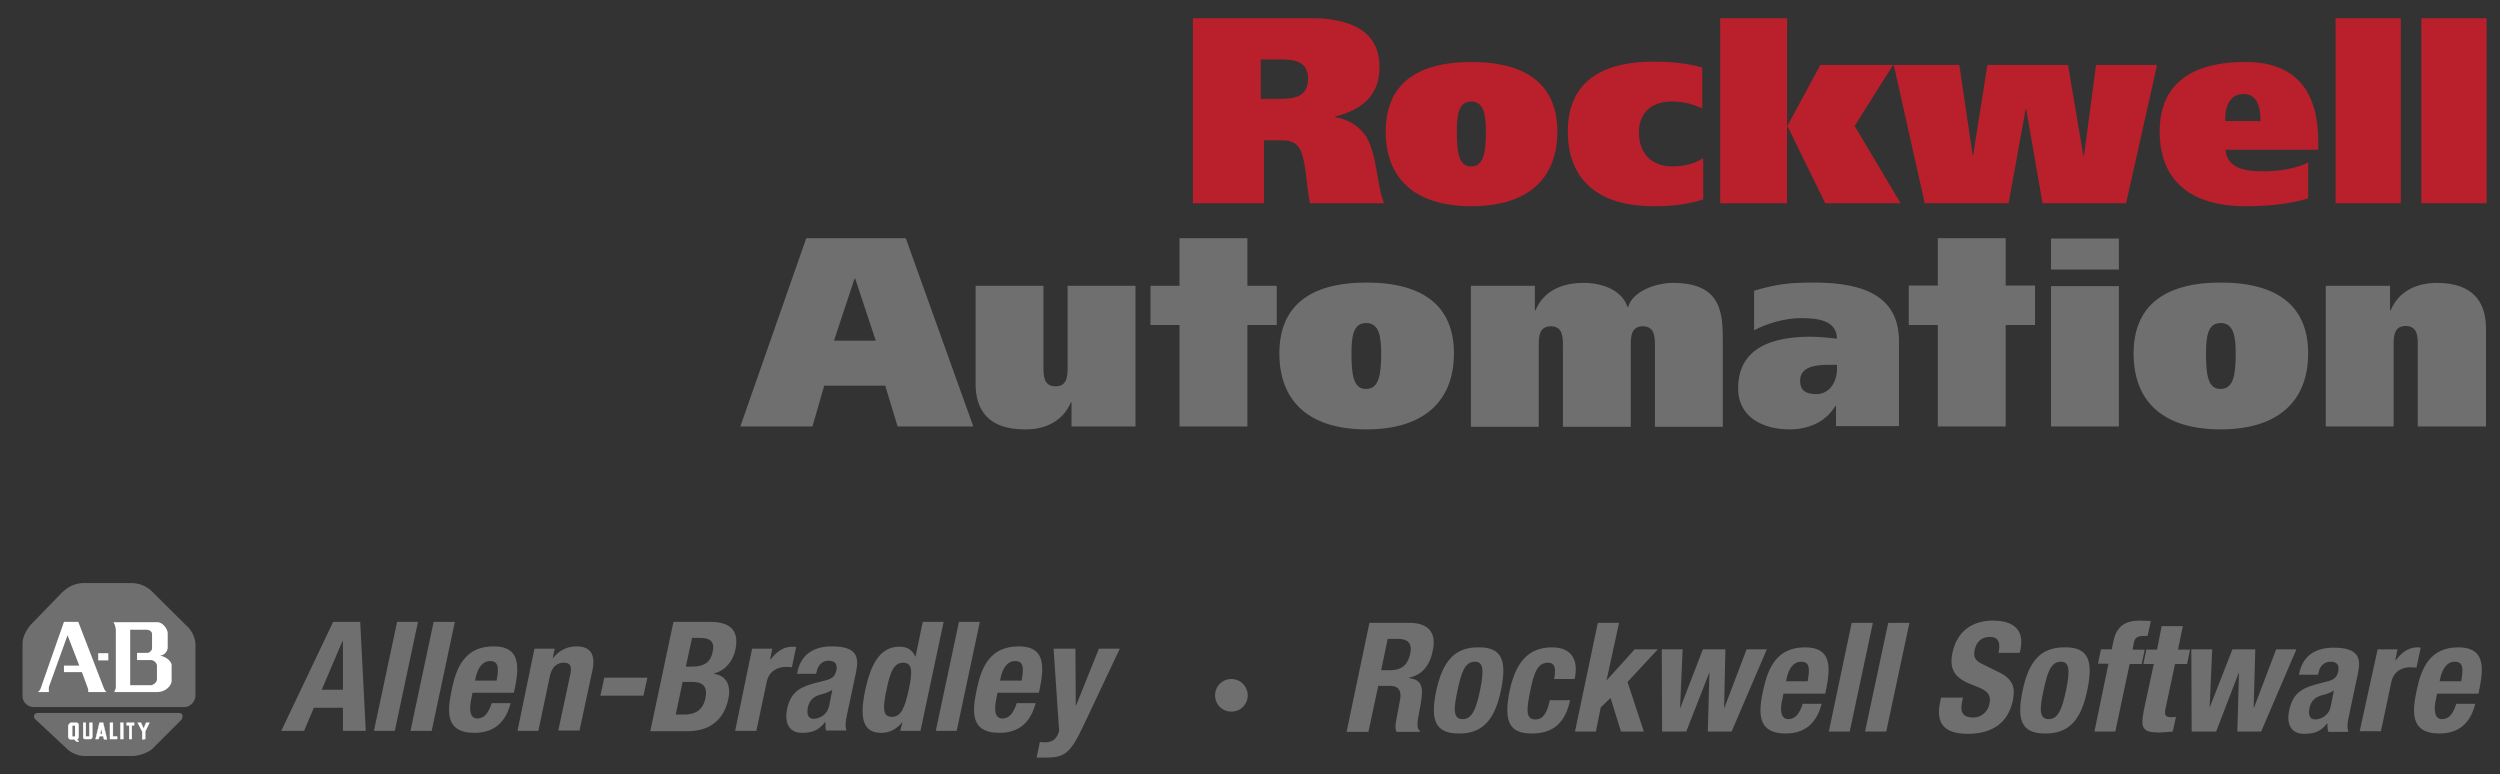 <svg xmlns="http://www.w3.org/2000/svg" xmlns:xlink="http://www.w3.org/1999/xlink" viewBox="0 0 766.2 237.3" xml:space="preserve"><rect x="0" y="0" width="766.2" height="237.3" fill="#333333" stroke="none"/><defs><path id="a" d="M-6.2-10.1H775v247.4H-6.2z"/></defs><clipPath id="b"><use xlink:href="#a" overflow="visible"/></clipPath><g clip-path="url(#b)"><defs><path id="c" d="M-1857.4-3502.2H959.7V447.6h-2817.1z"/></defs><clipPath id="d"><use xlink:href="#c" overflow="visible"/></clipPath><g clip-path="url(#d)"><defs><path id="e" d="M-6.2-10.1H775v247.4H-6.2z"/></defs><clipPath id="f"><use xlink:href="#e" overflow="visible"/></clipPath><path clip-path="url(#f)" fill="#706F6F" d="M226.9 130.7H249l3.6-12.5h18.7l3.8 12.5h23.2L277.6 73h-30.5l-20.2 57.7zm35-45.3h.2l6.3 19h-12.8l6.3-19z"/><g clip-path="url(#f)"><defs><path id="g" d="M6.9 5.6h755.2v226.7H6.9z"/></defs><clipPath id="h"><use xlink:href="#g" overflow="visible"/></clipPath><path clip-path="url(#h)" fill="#706F6F" d="M348.1 130.7h-19.7v-7.4h-.2c-2.5 6-8.2 8.4-14.1 8.3-11.1 0-15.1-5.8-15.1-14v-30h20.8v24.9c0 2.5 0 5.9 3.7 5.9s3.7-3.4 3.7-5.9V87.6H348v43.1M392.1 108.3c0 14.9 9.3 23.3 26.7 23.3 17.3 0 26.8-8.4 26.8-23.3 0-14.5-9.4-21.7-26.8-21.7-17.5 0-26.7 7.3-26.7 21.7m22.1 0c0-5.1.5-9.3 4.5-9.3s4.6 4.2 4.6 9.3c0 6.3-.6 10.9-4.6 10.9-4 .1-4.5-4.6-4.5-10.9M450.7 87.6h19.7v7.5h.2c2.5-6 8.2-8.4 14.7-8.4 5.8 0 11.8 2.2 13.5 7.4h.2c1.4-5 8.7-7.4 13.8-7.4 15.2 0 15.2 9.8 15.2 18.2v25.9h-20.8v-24.9c0-2.5 0-5.9-3.7-5.9s-3.7 3.4-3.7 5.9v24.9H479v-24.9c0-2.5 0-5.9-3.7-5.9s-3.7 3.4-3.7 5.9v24.9h-20.8V87.6M537.6 101.2c4.1-2.1 9.4-3.7 14.4-3.7 5.2 0 10.9.7 11 6.3-1.9-.2-5.2-.6-8.1-.6-10.3 0-22.2 2.6-22.2 15.8 0 9 7.8 12.6 15.8 12.6 5.8 0 11.1-2.3 14-7.2h.2v6.2H582v-26.1c0-15.8-14.5-17.9-26.4-17.9-8.1 0-11.8.7-18 2.5v12.1m25.4 11.9c0 3.7-2.1 7.7-6.4 7.7-3.2 0-4.9-1.2-4.9-4.1 0-4.5 5-4.9 9.2-4.9h2.1v1.3zM649.4 82.6h-20.8v-9.5h20.8v9.5zm-20.8 5.1h20.8v43h-20.8v-43zM653.9 108.3c0 14.9 9.2 23.3 26.7 23.3 17.3 0 26.8-8.4 26.8-23.3 0-14.5-9.4-21.7-26.8-21.7s-26.7 7.3-26.7 21.7m22.2 0c0-5.1.5-9.3 4.5-9.3s4.6 4.2 4.6 9.3c0 6.3-.6 10.9-4.6 10.9-4 .1-4.5-4.6-4.5-10.9M712.8 87.6h19.7v7.5h.2c2.5-6 8.2-8.4 14.1-8.4 11.1 0 15.1 5.8 15.1 14v30H741v-24.9c0-2.5 0-5.9-3.7-5.9s-3.7 3.4-3.7 5.9v24.9h-20.8V87.6M623.7 87.5h-9V73h-20.8v14.5H585v12.1h8.9v31.1h20.8V99.6h9zM382.3 73h-20.8v14.6h-8.9v12h8.9v31.1h20.8V99.6h9v-12h-9z"/><path clip-path="url(#h)" fill="#B9202B" d="M365.6 62.3h21.8V43h4.9c2.7 0 4.9.3 6.2 2.9 1.8 3.4 2 12.3 3 16.4h22.7c-2.3-5.5-2-14.3-5.4-20.3-2-3-4.9-5.3-9.6-6.1v-.2c8.1-2 13.6-6.4 13.6-15.1 0-10.9-8.4-15.1-22-15.1h-35.2v56.8m20.8-44.1h6c4.4 0 8.5.7 8.5 5.9 0 5.7-4.4 6.2-8.8 6.2h-5.7V18.2zM424.7 40.3c0 14.6 9.1 22.9 26.3 22.9 17.1 0 26.3-8.3 26.3-22.9C477.3 26.1 468 19 451 19c-17.2 0-26.3 7.1-26.3 21.3m21.8 0c0-5.1.5-9.2 4.4-9.2 3.9 0 4.5 4.2 4.5 9.2 0 6.2-.6 10.7-4.5 10.7-3.9.1-4.4-4.5-4.4-10.7M522 61.1c-4.6 1.5-9.1 2.1-15.2 2.1-17.2 0-26.3-8.3-26.3-22.9 0-14.2 9.1-21.4 26.3-21.4 6.1 0 10.7.6 14.9 1.8v12.5c-2.5-1.1-5.5-2.1-9.2-2.1-6.1 0-10.2 3.2-10.2 9.5 0 6.6 4.1 10.4 10.2 10.4 3.7 0 6.7-.8 9.5-2.5v12.6M547.7 38.6h.1l10.1-18.7h22.3l-11.8 18.7 14.1 23.7h-23.1l-11.6-23.7h-.1v23.7h-20.5V5.6h20.5zM604.6 47.7h.1l4.4-27.8h24.7l4.7 27.8h.2l3.7-27.8h18.7l-9.5 42.4H626l-5-28.8h-.2l-5.2 28.8h-25.7l-9.5-42.4h20.1zM710.5 46v-2.5c0-14.3-5.8-24.5-22.3-24.5-17.2 0-26.3 7.2-26.3 21.3 0 14.7 9.1 22.9 26.3 22.9 7.2 0 13.7-.7 19.2-2.4v-11c-3.3 1.7-8.3 2.7-13.9 2.7-6.1 0-11-1.2-11.4-6.6h28.4M682 37.1c-.2-3.3.8-8.3 5.6-8.3 4.7 0 5.2 5.1 5.2 8.3H682zM715.8 5.6h20v56.7h-20zM742.1 5.6h20v56.7h-20z"/><path clip-path="url(#h)" fill="#706F6F" d="M382.4 213.1c0 2.7-2.1 5-5 5s-5-2.3-5-5c0-2.8 2.2-5 5-5s5 2.3 5 5M6.9 213.6v-16.3c0-2.2 1.2-4.1 2.3-5.6l9.9-10.2c1.7-1.6 3.7-2.7 6.2-2.8h15.1c2.1 0 4.1.8 5.8 2.2l11.7 11.6c1.3 1.5 2 3.5 2 5v15.9c-.2 2.1-2 3.3-3.3 3.3H9.9c-1.8-.3-2.8-1.6-3-3.1M11.8 218.5h43.1c1.2 0 1.3 1.3.7 2.1l-8.8 8.8c-1.3 1.3-4.4 2.3-6 2.3H25.7c-1.6 0-4.2-1-5.5-2.5l-9.1-8.5c-1.1-.7-.9-2.3.7-2.2"/><path clip-path="url(#h)" fill="#FFF" d="M15 212.1h-3.4c.9-.6.9-1.4 1.1-1.8l6.9-19.7H24l7.9 20.5c.3.5.5.9.8 1H27c.2-.6-.1-1.1-.2-1.5l-1.7-4.6h-5.5v-2h4.7l-3.6-9.3-5.7 15.8c-.1.8 0 1.6 0 1.6M30.1 200.2h3.1v2.2h-3.1zM34.8 190.8c.6.8.7 2.2.7 2.2v17.6c0 .6-.5 1.5-.5 1.5h13.2c2.5 0 4.3-1.9 4.4-3.3v-5.1c-.2-1.3-2.2-2.7-3.6-2.7 1.5-.2 2.4-1.5 2.4-2.5V194c-.1-1.4-1.5-3.1-2.9-3.3H34.8z"/><path clip-path="url(#h)" fill="#706F6F" d="M46.4 210h-6.5v-17H45c1 .1 1.6.6 1.6 1.4v4.4c-.1.7-.8 1.2-1.3 1.3H42v2.2h4.4c.9.1 1.7 1 1.7 1.7v4.3c-.1 1-1.2 1.6-1.7 1.7"/><path clip-path="url(#h)" fill="#FFF" d="M26.3 221.5v4.2h1.1v-4.2h.9v4.3c0 .4-.3.7-.6.7H26c-.3 0-.5-.3-.5-.5v-4.5h.8z"/><path clip-path="url(#h)" fill="none" stroke="#FFF" stroke-width=".106" d="M26.3 221.5v4.2h1.1v-4.2h.9v4.3c0 .4-.3.7-.6.7H26c-.3 0-.5-.3-.5-.5v-4.5h.8z"/><path clip-path="url(#h)" fill="#FFF" d="M36.9 221.5h.9v5h-.9z"/><path clip-path="url(#h)" fill="none" stroke="#FFF" stroke-width=".106" d="M36.9 221.5h.9v5h-.9z"/><path clip-path="url(#h)" fill="#FFF" d="M38.8 221.5h2.3v.8h-.7v4.2h-.8v-4.2h-.8z"/><path clip-path="url(#h)" fill="none" stroke="#FFF" stroke-width=".106" d="M38.8 221.5h2.3v.8h-.7v4.2h-.8v-4.2h-.8z"/><path clip-path="url(#h)" fill="#FFF" d="M43.6 226.6v-2.4l-1.4-2.7h1l.8 1.8.8-1.8h1l-1.3 2.7v2.3z"/><path clip-path="url(#h)" fill="none" stroke="#FFF" stroke-width=".106" d="M43.6 226.6v-2.4l-1.4-2.7h1l.8 1.8.8-1.8h1l-1.3 2.7v2.3z"/><path clip-path="url(#h)" fill="#FFF" d="M21.8 221.5h1.7c.4 0 .7.5.6.8v3.5c0 .4-.3.8-.5.8.1.3.3.4.5.5v.2h-.6c-.3-.2-.5-.4-.7-.7h-1.2c-.4 0-.6-.4-.7-.8v-3.4c.2-.4.5-.9.9-.9"/><path clip-path="url(#h)" fill="none" stroke="#FFF" stroke-width=".106" d="M21.8 221.5h1.7c.4 0 .7.5.6.8v3.5c0 .4-.3.8-.5.8.1.3.3.4.5.5v.2h-.6c-.3-.2-.5-.4-.7-.7h-1.2c-.4 0-.6-.4-.7-.8v-3.4c.2-.4.5-.9.9-.9z"/><path clip-path="url(#h)" fill="#706F6F" d="M22.2 222.4h.8v3.3h-.8z"/><path clip-path="url(#h)" fill="#FFF" d="M33.7 226.5v-5h.9v4.2h1.3v.8z"/><path clip-path="url(#h)" fill="none" stroke="#FFF" stroke-width=".106" d="M33.7 226.5v-5h.9v4.2h1.3v.8z"/><path clip-path="url(#h)" fill="#FFF" d="M30.5 221.5h1.1l1.2 5.1h-.9l-.3-1h-1.1l-.3.9h-.9z"/><path clip-path="url(#h)" fill="none" stroke="#FFF" stroke-width=".106" d="M30.5 221.5h1.1l1.2 5.1h-.9l-.3-1h-1.1l-.3.9h-.9z"/><path clip-path="url(#h)" fill="#706F6F" d="M31.3 224.9h-.5l.2-1.4zM102.1 190.6h8.3l1.7 33.4h-7v-7.1h-8.9l-3 7.1h-7l15.9-33.4zm-3.5 20.8h6.5v-15h-.1l-6.4 15zM121.7 190.6h6.4L121 224h-6.4zM132.9 190.6h6.5l-7.1 33.4h-6.5zM144.8 212.4l-.4 2c-.6 2.9-.5 5.8 1.9 5.8 2.1 0 3.4-1.6 4.4-4.7h5.8c-1.5 5.8-5 9.1-11.1 9.1-9.4 0-8.2-7.2-6.9-13.5 1.4-6.7 4.1-13 12.8-13 7.5 0 8.1 5 6.5 12.8l-.3 1.4h-12.7zm7.4-3.8c.7-3.8.7-6-2-6-2.6 0-3.9 2.7-4.4 5l-.2 1h6.6zM163.8 198.8h6.2l-.6 2.9h.1c1.9-2.5 4.5-3.6 7.2-3.6 4 0 5.9 2.2 4.9 7.2l-4 18.6h-6.5l3.7-17.3c.5-2.5-.1-3.5-2-3.5-2.2 0-3.7 1.4-4.3 4.2L165 224h-6.4l5.2-25.2zM198.4 207.7l-1.2 5.5H184l1.2-5.5zM206.4 190.6h11.3c5.5 0 9 2.1 7.7 8.5-.8 3.6-3.1 6.4-6.6 7.3v.1c3.6.5 5.4 3.3 4.4 7.8-1.1 5.2-4.6 9.8-12.5 9.8h-11.4l7.1-33.5zm3.8 13.7h1.9c3.7 0 5.6-1.3 6.3-4.4.7-3.2-.6-4.4-3.9-4.4h-2.4l-1.9 8.8zm-3.1 14.7h2.6c3.2 0 5.7-1.2 6.5-5 .8-3.9-1.1-5-4.1-5h-2.9l-2.1 10zM230.5 198.8h6.2l-.7 3.4h.1c1.8-2.4 4-4 6.7-4 .4 0 .8 0 1.2.1l-1.3 6.2c-.6-.1-1.3-.1-2-.1-2.2 0-5 1.2-5.7 4.5l-3.2 15.1h-6.5l5.2-25.2zM244.3 206.5l.1-.6c1.2-5.8 5.6-7.8 10.5-7.8 7.7 0 8.4 3.2 7.5 7.7l-2.8 13.2c-.5 2.3-.6 3.4-.2 4.9h-6.2c-.3-.8-.2-1.8-.2-2.6h-.1c-2.1 2.6-4 3.3-7.1 3.3-4.5 0-5.3-3.8-4.6-7.2 1-4.7 3.3-6.6 8-7.9l3.9-1c2-.5 2.8-1.3 3.2-2.9.4-1.9-.2-3.1-2.3-3.1-2 0-3.3 1.3-3.7 3.3l-.2.7h-5.8zm10.8 4.9c-1 .7-2.2 1.1-3 1.3-2.7.6-4 1.8-4.5 4.1-.4 1.9 0 3.5 1.7 3.5s4.2-1.1 4.8-3.9l1-5zM276.6 221.3c-2 2.3-4 3.3-6.5 3.3-5.3 0-6.9-3.9-4.9-13.2 2-9.3 5.3-13.2 10.5-13.2 2.4 0 3.9 1 4.8 3h.1l2.2-10.6h6.4l-7.1 33.4h-6.2l.7-2.7zm-3.3-1.6c2.9 0 4-2.8 5.2-8.3 1.2-5.5 1.2-8.3-1.7-8.3-2.8 0-4 2.8-5.1 8.3-1.2 5.5-1.2 8.3 1.6 8.3M293.9 190.6h6.4l-7.1 33.4h-6.4zM305.7 212.4l-.4 2c-.6 2.9-.5 5.8 1.9 5.8 2.1 0 3.4-1.6 4.4-4.7h5.8c-1.5 5.8-5 9.1-11.1 9.1-9.4 0-8.2-7.2-6.9-13.5 1.4-6.7 4.1-13 12.8-13 7.5 0 8.1 5 6.5 12.8l-.3 1.4h-12.7zm7.4-3.8c.7-3.8.7-6-2-6-2.6 0-3.9 2.7-4.4 5l-.2 1h6.6zM318.7 227.4c.5.1 1.1.1 1.7.1 2.4 0 3.6-1.3 4.2-3.5l-1.7-25.2h6.7l.1 17.4h.1l7-17.4h6.4l-11.1 23.5c-4.1 8.7-5.8 9.9-11.8 9.9h-2.6l1-4.8zM419.7 190.9h12.4c5.5 0 8.3 2.9 7 8.6-.9 4.5-3.3 7.4-7.3 8.2v.1c4.5.6 4.6 3.2 3.2 10.2-.7 3.5-.9 5.3.2 6l-.1.3H428c-.5-.9-.3-2.2-.1-3.5l1.2-6.4c.5-2.6-.4-4.2-3.1-4.2h-3.6l-3 14.1h-6.7l7-33.4zm3.6 14.5h2.8c3.2 0 5.3-1.4 6.1-5 .7-3.1-.6-4.6-3.7-4.6h-3.2l-2 9.6zM452.9 198.4c7.8-.2 8.9 4.5 7.1 13.2-1.8 8.6-5.3 13.2-12.7 13.2-7.8.1-8.9-4.5-7.1-13.2 1.9-8.6 5.4-13.2 12.7-13.2m-4.6 22c2.6 0 4-2.5 5.3-8.8 1.3-6.3 1-8.8-1.6-8.8-3.2 0-4.2 3.7-5.3 8.8-1.1 5.2-1.6 8.8 1.6 8.8M476.3 208.1c.5-2.4.6-5-1.8-5-3.2 0-4.3 2.8-5.5 8.6-1.3 6.2-1.3 8.8 1.6 8.8 2.2 0 3.5-1.8 4.4-5.9h6.2c-1.4 6.6-4.9 10.2-11.7 10.2-6.5 0-8.9-3.1-6.8-13.2 2.2-10.3 7.1-13.2 13-13.2s8.2 3.8 6.9 9.7h-6.3zM496.2 190.9l-3.8 17.5h.1l8.5-9.4h7.1l-9.3 10 5 15.2h-7l-3.2-10.3-3 2.9-1.5 7.4h-6.4l7-33.3zM509.3 199h6.4l-.8 17.9h.1l6.9-17.9h6.9l-.4 17.9h.1l6.8-17.9h6.2l-10.8 25.2h-7.3l.5-17.9h-.1l-7 17.9h-7.4zM546.6 212.6l-.4 2c-.7 2.9-.5 5.8 1.9 5.8 2.1 0 3.4-1.6 4.4-4.7h5.8c-1.5 5.8-5 9.1-11 9.1-9.3 0-8.2-7.2-6.9-13.4 1.5-6.7 4.1-13 12.8-13 7.5 0 8.1 5 6.5 12.7l-.3 1.5h-12.8zm7.4-3.8c.7-3.8.7-6-2-6-2.6 0-3.9 2.6-4.4 5l-.2 1h6.6zM567.5 190.9h6.5l-7.1 33.3h-6.4zM578.7 190.9h6.5l-7.1 33.3h-6.5zM601.6 213.8l-.2 1c-.7 3.1-.2 5.1 3.4 5.1 2 0 4.3-1.3 4.9-4.1.7-3-.6-4.2-4.7-5.7-5.5-2-7.8-4.5-6.6-10.1 1.4-6.5 6-9.8 12.4-9.8 6 0 9.8 2.6 8.4 9l-.2.9h-6.5c.7-3.1 0-4.9-2.6-4.9-3 0-4.2 1.9-4.7 3.9-.4 2.1-.1 3.3 2.5 4.5l4.7 2.3c4.6 2.2 5.3 4.8 4.5 8.8-1.5 7-6.5 10.2-13.8 10.2-7.6 0-9.8-3.5-8.5-9.7l.3-1.4h6.7zM632.6 198.4c7.8-.2 8.9 4.5 7.1 13.2-1.8 8.6-5.3 13.2-12.7 13.2-7.8.1-8.9-4.5-7.1-13.2 1.8-8.6 5.3-13.2 12.7-13.2m-4.7 22c2.6 0 4-2.5 5.3-8.8 1.3-6.3 1-8.8-1.6-8.8-3.2 0-4.2 3.7-5.3 8.8-1.1 5.2-1.6 8.8 1.6 8.8M646.2 203.4H643l.9-4.4h3.3l.6-2.8c1-4.5 3.9-6 8-6 1.1 0 2.3.1 3.4.1l-1 4.6h-1.3c-1.8 0-2.6.6-2.9 2l-.4 2.2h3.7l-.9 4.4h-3.7l-4.4 20.7h-6.4l4.3-20.8zM662.5 191.9h6.5l-1.5 7.2h3.7l-.9 4.4h-3.7l-2.9 13.6c-.4 1.9-.2 2.7 1.7 2.7.5 0 1 0 1.5-.1l-1 4.5c-1.4.1-2.8.3-4.3.3-5 0-5.6-1.5-4.6-6.6l3.1-14.4h-3.2l.9-4.4h3.3l1.4-7.2zM671.6 199h6.4l-.8 17.9 7-17.9h7l-.5 17.9h.1l6.8-17.9h6.2L693 224.2h-7.3l.5-17.9h-.1l-6.9 17.9h-7.5zM704.6 206.8l.1-.6c1.3-5.8 5.6-7.7 10.5-7.7 7.7 0 8.4 3.2 7.5 7.7l-2.8 13.2c-.5 2.3-.6 3.4-.2 4.9h-6.1c-.3-.8-.3-1.8-.3-2.6h-.1c-2 2.6-4 3.2-7.1 3.2-4.5 0-5.3-3.8-4.5-7.2 1-4.7 3.3-6.6 8-7.9l3.8-1c2-.5 2.8-1.3 3.2-2.9.4-1.9-.2-3.1-2.3-3.1-2 0-3.3 1.3-3.7 3.3l-.2.7h-5.8zm10.7 4.8c-1 .7-2.2 1.1-3 1.3-2.7.6-4 1.8-4.5 4.1-.4 1.9 0 3.5 1.7 3.5s4.2-1.1 4.8-3.9l1-5zM728.7 199h6.1l-.7 3.4h.1c1.8-2.4 4-4 6.6-4 .4 0 .8 0 1.1.1l-1.3 6.1c-.6 0-1.3-.1-2-.1-2.3 0-5 1.2-5.7 4.5l-3.2 15.1h-6.5l5.5-25.1zM746.9 212.6l-.4 2c-.6 2.9-.4 5.8 1.9 5.8 2.2 0 3.4-1.6 4.4-4.7h5.8c-1.4 5.8-4.9 9.1-11 9.1-9.3 0-8.2-7.2-6.9-13.4 1.4-6.7 4.1-13 12.7-13 7.5 0 8.1 5 6.5 12.7l-.3 1.5h-12.7zm7.4-3.8c.7-3.8.7-6-2-6-2.5 0-3.9 2.6-4.4 5l-.2 1h6.6z"/></g></g></g></svg>